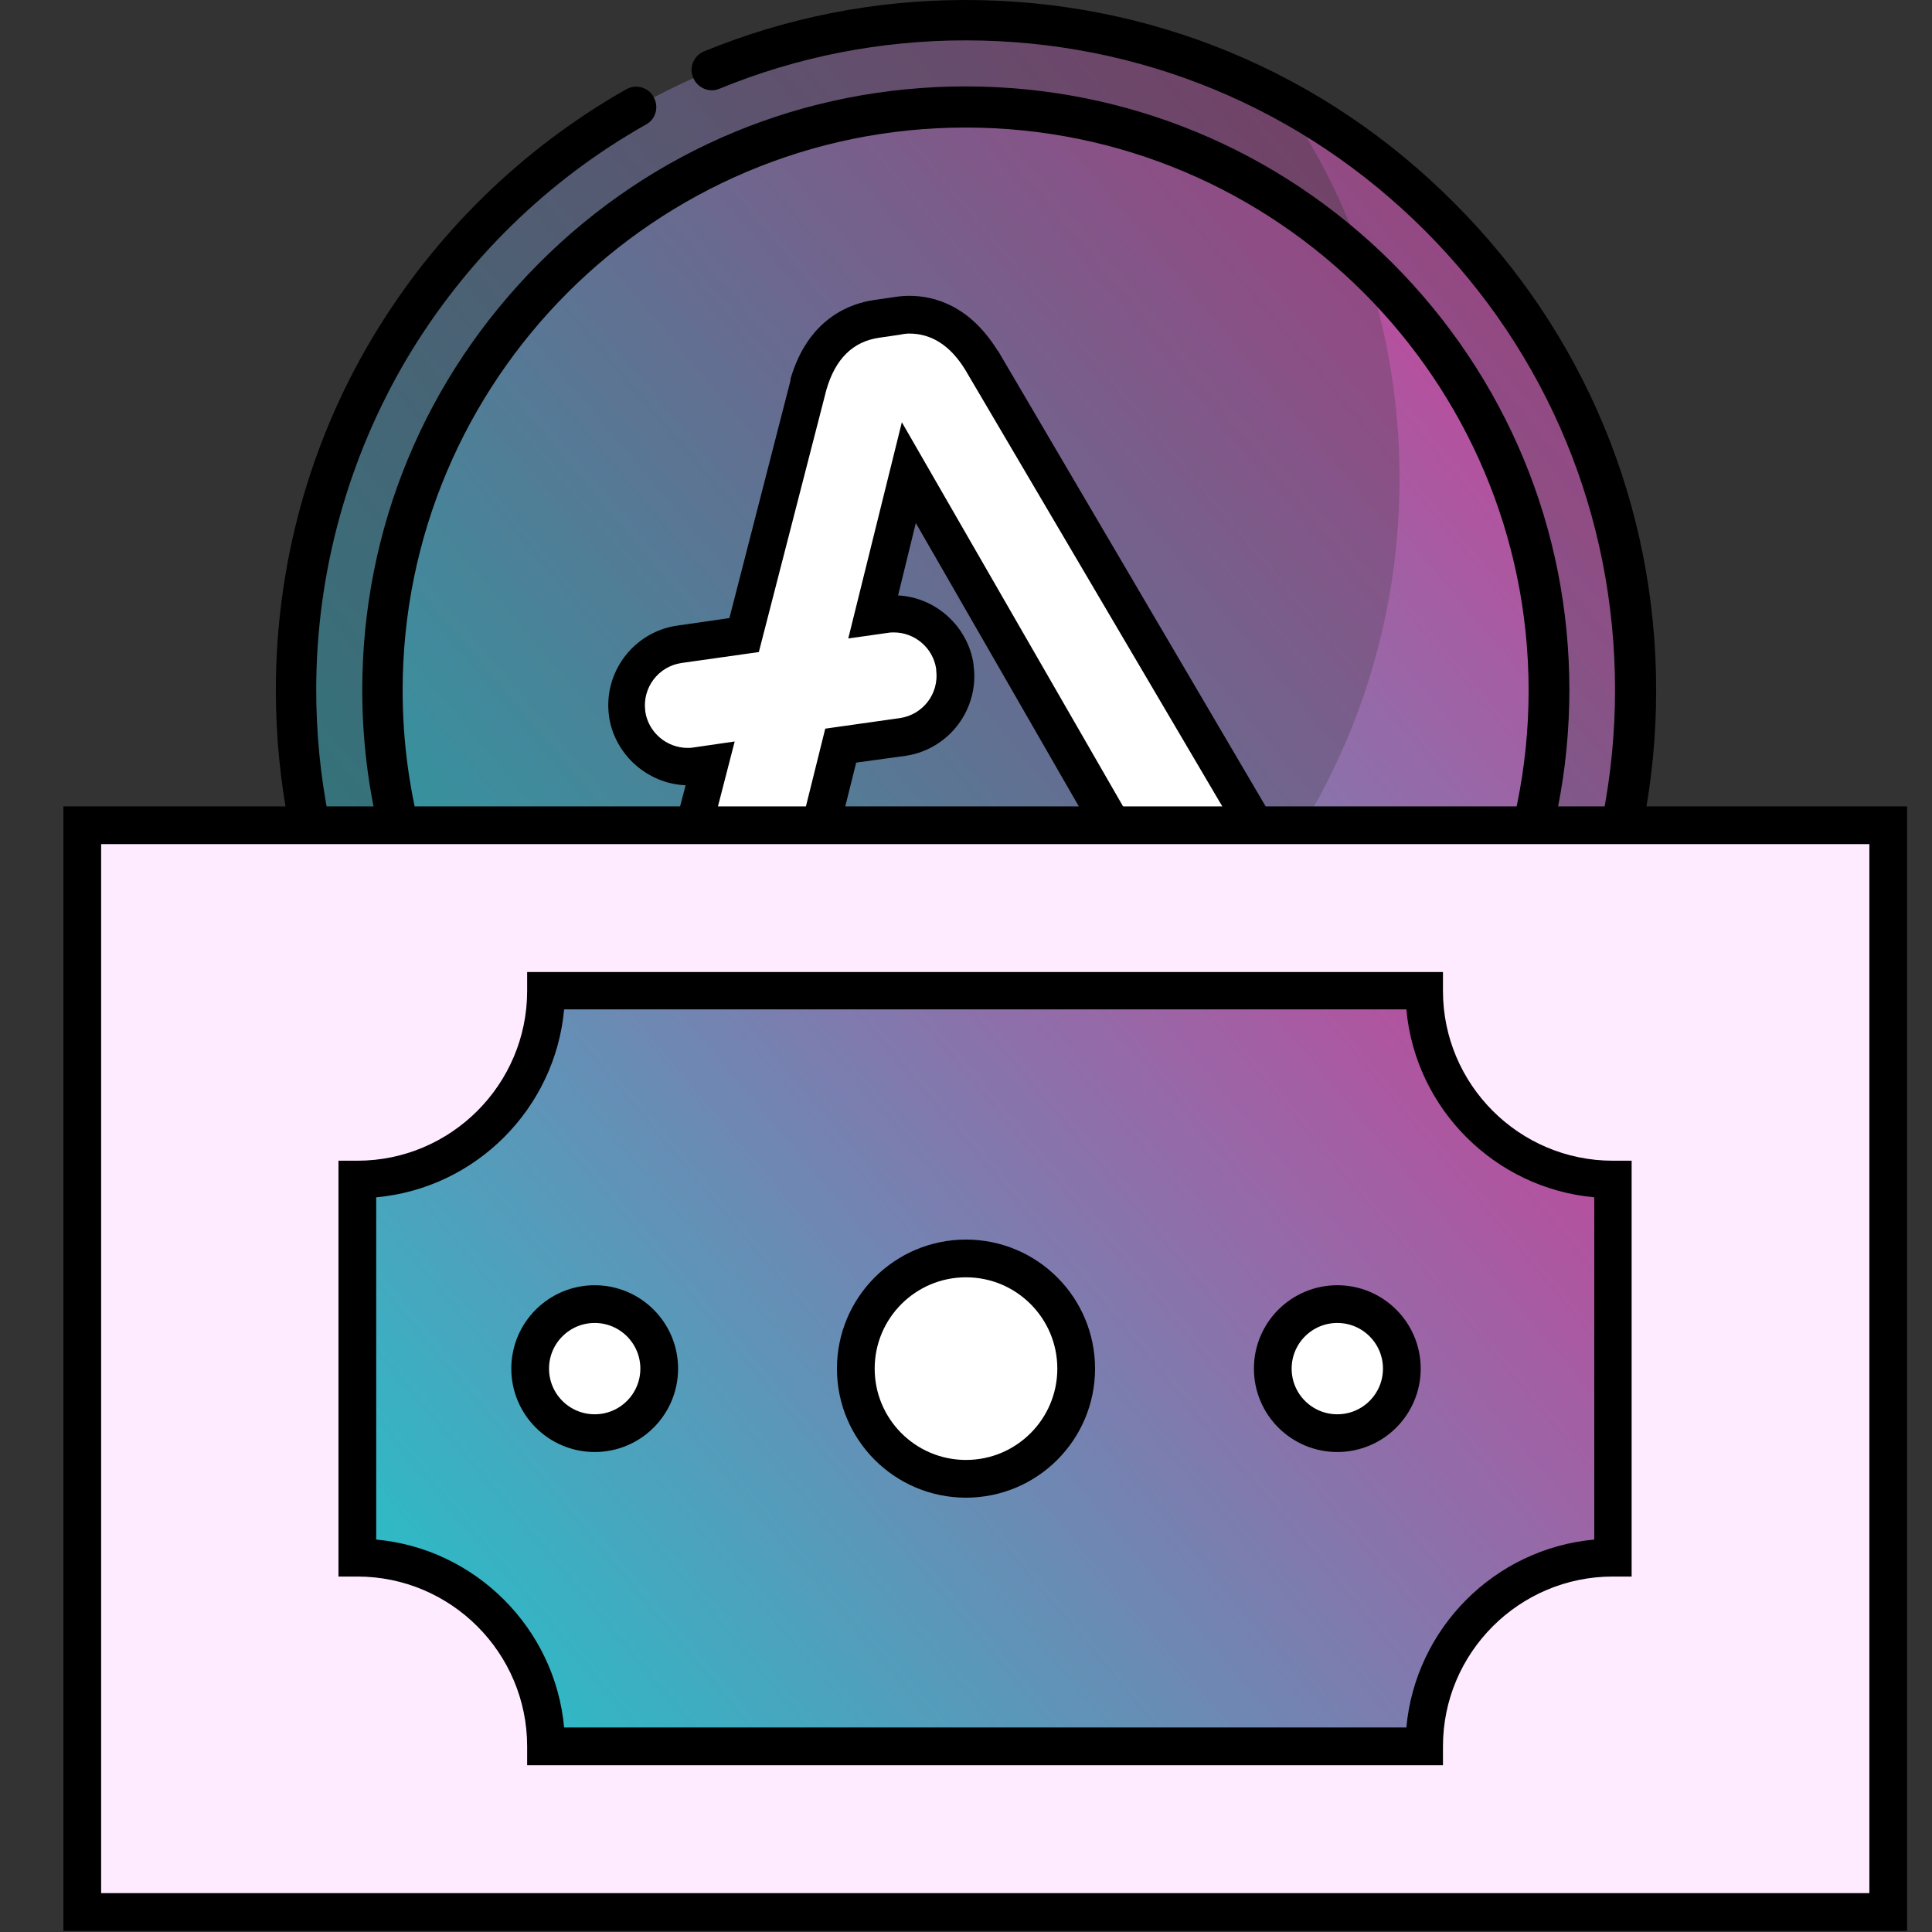 <svg xmlns="http://www.w3.org/2000/svg" xmlns:xlink="http://www.w3.org/1999/xlink" id="Capa_1" x="0px" y="0px" viewBox="0 0 512 512" style="enable-background:new 0 0 512 512;" xml:space="preserve"><rect x="0" y="0" width="512" height="512" fill="#333333" stroke="none"/> <style type="text/css"> .st0{opacity:0.5;fill:url(#SVGID_1_);} .st1{opacity:0.5;fill:url(#SVGID_00000180343354437187825640000009350600270591778709_);} .st2{opacity:0.5;fill:url(#SVGID_00000169528637225541930630000007332665027173176228_);} .st3{fill:url(#SVGID_00000080894039980603557810000003956847607039465882_);} .st4{fill:#FFFFFF;} .st5{fill:#FFEBFF;} .st6{fill:url(#SVGID_00000124126107040808171040000012198411666646637234_);} .st7{fill:#FFFFFF;stroke:#000000;stroke-width:10;stroke-miterlimit:10;} </style> <g> <linearGradient id="SVGID_1_" gradientUnits="userSpaceOnUse" x1="388.309" y1="71.523" x2="124.12" y2="293.796"> <stop offset="0" style="stop-color:#B6509E"></stop> <stop offset="1" style="stop-color:#2EBAC6"></stop> </linearGradient> <circle class="st0" cx="255.9" cy="182.9" r="177.5"></circle> <linearGradient id="SVGID_00000086653276491528555850000002878111902186258599_" gradientUnits="userSpaceOnUse" x1="424.319" y1="114.31" x2="160.126" y2="336.588"> <stop offset="0" style="stop-color:#B6509E"></stop> <stop offset="1" style="stop-color:#2EBAC6"></stop> </linearGradient> <path style="opacity:0.5;fill:url(#SVGID_00000086653276491528555850000002878111902186258599_);" d="M339.9,26.4 C359.5,55,371,89.6,371,126.8c0,98-79.5,177.5-177.5,177.5c-30.4,0-58.9-7.6-83.9-21.1c32,46.6,85.7,77.2,146.5,77.2 c98,0,177.5-79.5,177.5-177.5C433.5,115.2,395.6,56.4,339.9,26.4z"></path> <linearGradient id="SVGID_00000072966809015938878190000011949838866147700866_" gradientUnits="userSpaceOnUse" x1="371.208" y1="85.91" x2="141.146" y2="279.471"> <stop offset="0" style="stop-color:#B6509E"></stop> <stop offset="1" style="stop-color:#2EBAC6"></stop> </linearGradient> <circle style="opacity:0.5;fill:url(#SVGID_00000072966809015938878190000011949838866147700866_);" cx="255.9" cy="182.9" r="154.6"></circle> <linearGradient id="SVGID_00000139270577543960210280000003505713287480017595_" gradientUnits="userSpaceOnUse" x1="415.151" y1="138.104" x2="186.621" y2="330.376"> <stop offset="0" style="stop-color:#B6509E"></stop> <stop offset="1" style="stop-color:#2EBAC6"></stop> </linearGradient> <path style="fill:url(#SVGID_00000139270577543960210280000003505713287480017595_);" d="M361.7,70.2c6,17.8,9.2,36.8,9.2,56.7 c0,98-79.5,177.5-177.5,177.5c-13.1,0-25.9-1.4-38.2-4.1c27.1,23.2,62.2,37.3,100.7,37.3c85.4,0,154.6-69.2,154.6-154.6 C410.5,138.5,391.7,98.4,361.7,70.2z"></path> <g> <path d="M385.2,53.6C350.7,19,304.8,0,255.9,0c-24,0-47.3,4.6-69.3,13.6c-2.7,1.1-4.1,4.3-2.9,7c1.1,2.7,4.3,4.1,7,2.9 c20.7-8.5,42.7-12.8,65.2-12.8c46,0,89.2,17.9,121.7,50.4s50.4,75.7,50.4,121.7s-17.9,89.2-50.4,121.7s-75.7,50.4-121.7,50.4 s-89.2-17.9-121.7-50.4s-50.4-75.7-50.4-121.7c0-31,8.4-61.4,24.1-87.9c15.4-25.8,37.2-47.2,63.3-61.9c2.6-1.4,3.5-4.7,2-7.3 c-1.4-2.6-4.7-3.5-7.3-2C138.2,39.4,115,62.2,98.7,89.5c-16.8,28.1-25.6,60.4-25.6,93.4c0,48.9,19,94.8,53.6,129.3 c34.6,34.6,80.4,53.6,129.3,53.6s94.8-19,129.3-53.6c34.6-34.6,53.6-80.4,53.6-129.3S419.8,88.1,385.2,53.6L385.2,53.6z"></path> <path d="M201.8,333.4c17.4,6.2,35.5,9.4,54.1,9.4c42.7,0,82.9-16.6,113.1-46.9s46.9-70.4,46.9-113.1S399.2,100,369,69.7 c-30.2-30.1-70.4-46.8-113.1-46.8s-82.9,16.6-113.1,46.9S96,140.2,96,182.9c0,58.7,32.1,112.6,83.7,140.7c2.6,1.4,5.9,0.4,7.3-2.1 c1.4-2.6,0.4-5.9-2.1-7.3c-48.2-26.2-78.2-76.4-78.2-131.2c0-82.3,66.9-149.2,149.2-149.2s149.2,66.9,149.2,149.2 s-66.9,149.2-149.2,149.2c-17.4,0-34.4-2.9-50.5-8.8c-2.8-1-5.9,0.4-6.9,3.2C197.6,329.4,199.1,332.4,201.8,333.4L201.8,333.4z"></path> </g> <g> <path class="st4" d="M188.3,282.4c-3.8,0-7.1-1.1-9.7-3.3c-3.3-2.8-5.3-6.5-6-11.1c-0.3-1.9-0.2-4,0.2-6l0-0.1l15.3-59.2l-3.6,0.5 c-0.8,0.1-1.5,0.1-2.2,0.1c-8,0-15-6-16.2-14l0-0.2c-1.2-8.8,5-17.1,13.8-18.4l17.3-2.4l17.1-66.4c3.7-12.8,11.9-16.5,18.1-17.3 l5.5-0.8c1.1-0.1,2.1-0.2,3.1-0.2c7.7,0,14.1,4,19.1,11.9l83.7,142.2c1.1,1.7,1.8,3.9,2,6c0.6,4.7-0.3,8.8-2.7,12.3 c-2.5,3.6-6.3,5.7-11.2,6.4l-0.1,0c-0.7,0.1-1.3,0.1-2,0.1c-2.7,0-5.3-0.7-7.6-1.9c-2.7-1.4-5-3.6-7.1-6.7l-0.1-0.1l-74-128.6 l-9.4,38l3.2-0.5c0.8-0.1,1.5-0.1,2.2-0.1c8,0,15,6,16.2,14l0,0.3c1.2,8.8-5,17.1-13.8,18.4l-16.5,2.3l-17.8,71.6l0,0.2 c-1.1,3.6-2.8,6.3-5,8.4c-2.4,2.3-5.4,3.8-8.8,4.4l-0.1,0C190.2,282.3,189.2,282.4,188.3,282.4z"></path> <path d="M241,88.4c5.8,0,10.8,3.1,14.8,9.6l83.6,142c0.8,1.3,1.2,2.7,1.4,4.1c0.5,3.5-0.2,6.4-1.9,8.8c-1.7,2.4-4.3,3.9-7.8,4.3 c-0.5,0.1-0.9,0.1-1.4,0.1c-1.8,0-3.7-0.4-5.3-1.3c-2.2-1.1-3.9-2.9-5.3-5L239,111.9l-14.2,57.3l10.6-1.5c0.5-0.1,1-0.1,1.5-0.1 c5.5,0,10.4,4.1,11.2,9.7l0,0.3c0.8,6.2-3.5,11.8-9.6,12.7l-19.8,2.8l-18.6,74.8c-0.8,2.4-1.9,4.6-3.7,6.3c-1.7,1.6-3.8,2.7-6.1,3 c-0.8,0.1-1.5,0.2-2.2,0.2c-2.6,0-4.8-0.7-6.5-2.2c-2.2-1.9-3.7-4.5-4.2-8c-0.2-1.5-0.1-2.9,0.2-4.4l17.1-66.3l-11,1.6 c-0.5,0.1-1,0.1-1.5,0.1c-5.5,0-10.4-4.1-11.2-9.7l0-0.1c-0.8-6.2,3.5-11.8,9.6-12.7l20.5-2.9l17.9-69.5c2.4-8.3,7.1-12.8,14-13.8 l5.5-0.8C239.4,88.5,240.2,88.4,241,88.4 M241,78.4c-1.3,0-2.5,0.1-3.8,0.3l-5.5,0.8c-6.3,0.9-17.5,4.8-22.2,20.9l0,0.2l0,0.2 l-16.2,63l-13.9,2l0,0l0,0c-11.5,1.7-19.6,12.4-18,24l0,0l0,0l0,0.1l0,0l0,0c1.5,10.1,10.2,17.8,20.3,18.2L168,260.3l-0.1,0.3 l-0.1,0.3c-0.5,2.6-0.6,5.2-0.2,7.7c0.8,5.8,3.5,10.8,7.7,14.3c3.5,2.9,8,4.5,12.9,4.5c1.2,0,2.4-0.1,3.6-0.3l0.1,0l0.1,0 c4.4-0.7,8.3-2.7,11.4-5.7c2.8-2.7,4.9-6.1,6.3-10.5l0.1-0.3l0.1-0.3l17-68.2l13.1-1.8l0,0l0,0c11.5-1.7,19.6-12.4,18-24l0,0l0,0 l0-0.3l0,0l0,0c-1.5-10-10-17.7-20-18.2l4.7-19.2l67.7,117.7l0.2,0.3l0.2,0.3c2.6,3.8,5.5,6.6,9,8.4c3,1.6,6.4,2.5,10,2.5 c0.9,0,1.7-0.1,2.6-0.2l0.1,0l0.1,0c7.9-1.1,12.3-5.2,14.6-8.5c3.1-4.5,4.4-10,3.6-15.8c-0.3-2.9-1.3-5.6-2.7-8L264.5,93l-0.1-0.1 l-0.1-0.1C256.9,80.9,247.5,78.4,241,78.4L241,78.4z"></path> </g> </g> <rect x="21.8" y="218.7" class="st5" width="478.6" height="288"></rect> <path d="M505.4,511.7H16.8v-298h488.6V511.7z M26.8,501.7h468.6v-278H26.8V501.7z"></path> <linearGradient id="SVGID_00000154388480032049048020000000977263843760229822_" gradientUnits="userSpaceOnUse" x1="380.008" y1="262.615" x2="142.605" y2="462.353"> <stop offset="0" style="stop-color:#B6509E"></stop> <stop offset="1" style="stop-color:#2EBAC6"></stop> </linearGradient> <path style="fill:url(#SVGID_00000154388480032049048020000000977263843760229822_);" d="M377.4,462.8H144.7c0-27.6-22.4-50-50-50 V312.6c27.6,0,50-22.4,50-50h232.7c0,27.6,22.4,50,50,50v100.2C399.8,412.8,377.4,435.2,377.4,462.8z"></path> <path d="M382.4,467.8H139.7v-5c0-24.8-20.2-45-45-45h-5V307.6h5c24.8,0,45-20.2,45-45v-5h242.7v5c0,24.8,20.2,45,45,45h5v110.2h-5 c-24.8,0-45,20.2-45,45V467.8z M149.5,457.8h223.2c2.4-26.3,23.4-47.4,49.8-49.8v-90.7c-26.3-2.4-47.4-23.4-49.8-49.8H149.5 c-2.4,26.3-23.4,47.4-49.8,49.8V408C126,410.4,147.1,431.5,149.5,457.8z"></path> <circle class="st7" cx="256" cy="362.7" r="29.2"></circle> <circle class="st7" cx="157.6" cy="362.7" r="17.1"></circle> <circle class="st7" cx="354.4" cy="362.7" r="17.1"></circle> </svg>